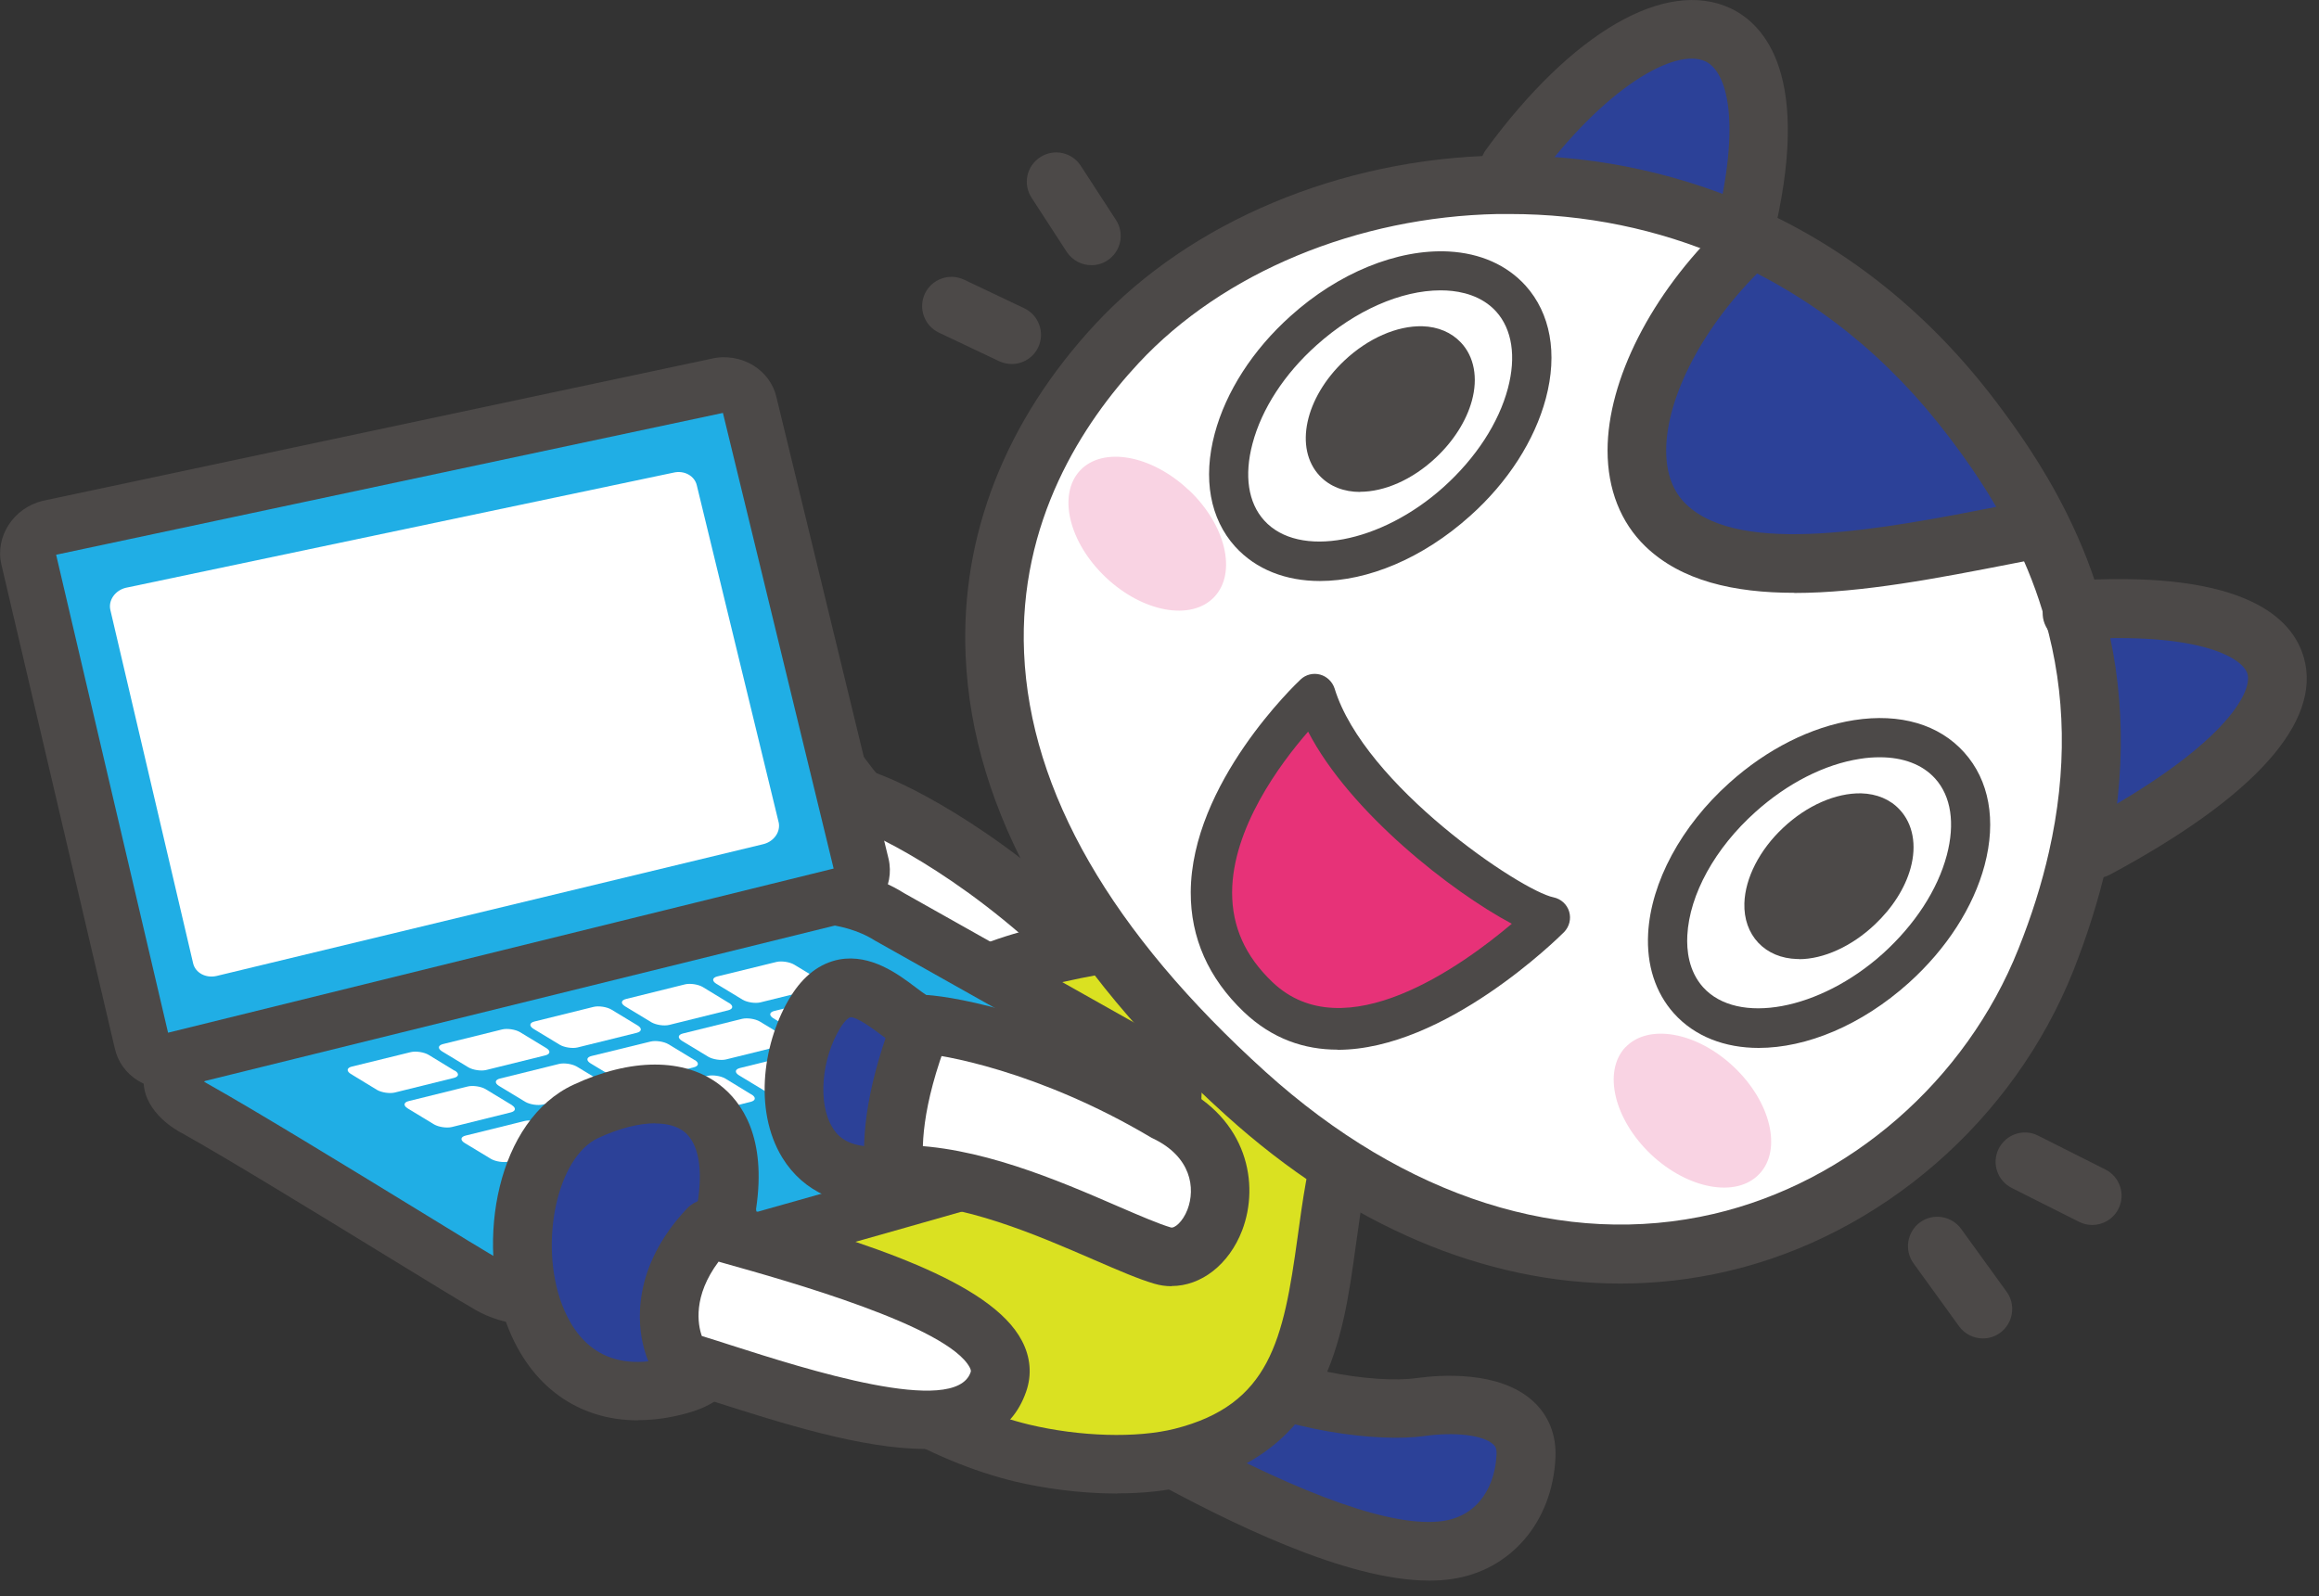 <svg width="122" height="84" viewBox="0 0 122 84" fill="none" xmlns="http://www.w3.org/2000/svg">
<rect x="0" y="0" width="122" height="84" fill="#333333" stroke="none"/>
<g clip-path="url(#clip0_225_886)">
<path d="M45.517 42.114C43.12 45.263 41.852 48.077 41.574 50.187C41.362 50.138 41.149 50.081 40.945 50.048C35.113 48.928 36.61 42.556 39.71 39.726C42.801 36.904 44.396 41.787 45.476 42.106C45.492 42.106 45.509 42.106 45.525 42.122L45.517 42.114Z" fill="#2C4198"/>
<path d="M45.517 42.115C46.703 42.492 52.281 45.092 57.859 50.981C62.497 55.063 58.039 60.715 55.398 59.054C52.846 57.459 47.21 51.603 41.575 50.188C41.853 48.078 43.121 45.264 45.517 42.115Z" fill="white"/>
<path d="M56.412 60.894C55.766 60.894 55.136 60.722 54.571 60.37C53.77 59.871 52.764 59.045 51.586 58.088C48.764 55.782 44.904 52.625 41.19 51.692C41.01 51.651 40.839 51.602 40.659 51.569C38.05 51.062 36.275 49.582 35.661 47.398C34.77 44.233 36.495 40.569 38.655 38.589C39.685 37.649 40.765 37.223 41.861 37.321C43.677 37.493 44.846 39.047 45.623 40.07C45.779 40.282 45.983 40.552 46.114 40.691C47.848 41.297 53.385 44.045 58.923 49.868C62.178 52.772 61.843 56.534 60.15 58.8C59.144 60.149 57.745 60.886 56.412 60.886V60.894ZM41.558 40.389C41.37 40.389 41.068 40.56 40.74 40.863C39.113 42.352 38.172 44.904 38.63 46.547C38.925 47.603 39.775 48.249 41.223 48.527C41.444 48.568 41.689 48.625 41.935 48.69C46.31 49.795 50.482 53.205 53.524 55.692C54.612 56.583 55.553 57.352 56.191 57.745C56.518 57.949 57.181 57.597 57.655 56.96C58.505 55.823 58.792 53.884 56.812 52.142C56.78 52.109 56.747 52.077 56.714 52.044C51.414 46.449 46.073 43.914 45.035 43.587C45.035 43.587 45.035 43.587 45.026 43.587C44.994 43.578 44.969 43.57 44.944 43.562C44.225 43.349 43.726 42.695 43.153 41.934C42.736 41.378 42.025 40.438 41.575 40.397C41.566 40.397 41.558 40.397 41.55 40.397L41.558 40.389Z" fill="#4C4948"/>
<path d="M41.575 51.733C41.509 51.733 41.444 51.733 41.37 51.717C40.528 51.61 39.931 50.833 40.037 49.983C40.372 47.439 41.836 44.396 44.274 41.174C44.789 40.495 45.762 40.364 46.433 40.879C47.112 41.395 47.243 42.36 46.727 43.038C43.914 46.744 43.243 49.23 43.088 50.375C42.99 51.152 42.319 51.717 41.558 51.717L41.575 51.733Z" fill="#4C4948"/>
<path d="M62.808 71.159C66.938 73.654 72.279 74.382 74.733 74.038C77.195 73.695 80.393 74.046 80.278 76.615C80.164 79.183 78.61 81.219 76.107 81.571C70.856 82.307 60.599 76.026 60.109 75.887L62.808 71.159Z" fill="#2C4198"/>
<path d="M75.199 83.174C70.798 83.174 64.656 80.115 60.272 77.719C59.928 77.53 59.683 77.391 59.552 77.334C59.159 77.179 58.84 76.876 58.685 76.475C58.505 76.034 58.538 75.543 58.775 75.126L61.474 70.398C61.679 70.038 62.022 69.777 62.431 69.67C62.832 69.564 63.265 69.629 63.617 69.842C67.461 72.165 72.401 72.819 74.528 72.517C75.779 72.345 78.871 72.116 80.646 73.727C81.472 74.48 81.881 75.502 81.832 76.688C81.677 80.091 79.468 82.667 76.327 83.1C75.968 83.15 75.6 83.174 75.207 83.174H75.199ZM62.235 75.273C68.754 78.79 73.35 80.393 75.886 80.041C77.882 79.763 78.667 78.054 78.732 76.541C78.749 76.205 78.65 76.083 78.552 76.001C78.029 75.518 76.54 75.338 74.937 75.567C72.565 75.903 67.657 75.355 63.388 73.236L62.227 75.265L62.235 75.273Z" fill="#4C4948"/>
<path d="M38.18 64.713C38.18 64.558 38.197 64.394 38.237 64.239C38.573 63.012 39.505 61.736 39.554 59.536C39.554 59.519 39.554 59.503 39.554 59.487C39.554 59.249 39.546 59.004 39.53 58.759C39.505 58.571 39.489 58.383 39.456 58.17C40.462 51.905 36.855 50.163 32.471 52.33C27.318 54.874 27.85 70.856 37.06 68.116C38.72 67.625 38.556 66.758 38.336 65.809C38.319 65.686 38.278 65.547 38.254 65.417C38.205 65.179 38.18 64.942 38.172 64.705L38.18 64.713Z" fill="#2C4198"/>
<path d="M35.056 69.981C32.152 69.981 29.813 68.263 28.57 65.09C26.697 60.33 27.727 52.968 31.8 50.956C34.557 49.59 37.166 49.566 38.949 50.883C40.249 51.84 41.656 53.884 41.026 58.187C41.035 58.268 41.051 58.358 41.059 58.44L41.076 58.579C41.076 58.579 41.076 58.636 41.076 58.669C41.092 58.947 41.1 59.225 41.1 59.487C41.1 59.512 41.1 59.544 41.1 59.569C41.1 59.593 41.1 59.626 41.1 59.651C41.059 61.393 40.511 62.693 40.11 63.65C39.947 64.035 39.808 64.37 39.734 64.648L38.188 64.714H39.734C39.734 64.828 39.751 64.959 39.783 65.114L39.816 65.253C39.832 65.335 39.857 65.425 39.865 65.507C40.061 66.349 40.56 68.697 37.518 69.597C36.667 69.85 35.849 69.973 35.064 69.973L35.056 69.981ZM35.808 52.993C35.056 52.993 34.148 53.238 33.166 53.721C30.966 54.809 30.026 60.362 31.441 63.961C32.43 66.472 34.172 67.372 36.626 66.644C36.757 66.603 36.847 66.57 36.921 66.537C36.896 66.415 36.863 66.26 36.839 66.178C36.831 66.137 36.822 66.104 36.814 66.063C36.814 66.022 36.798 65.981 36.79 65.941L36.741 65.72C36.675 65.384 36.634 65.057 36.634 64.73C36.634 64.419 36.675 64.117 36.749 63.838C36.88 63.364 37.068 62.906 37.256 62.456C37.616 61.605 37.984 60.73 38.008 59.512C38.008 59.487 38.008 59.454 38.008 59.43C38.008 59.258 38.008 59.078 37.992 58.906L37.976 58.792C37.959 58.677 37.951 58.563 37.927 58.44C37.902 58.277 37.902 58.113 37.927 57.949C38.286 55.7 37.992 54.032 37.1 53.386C36.765 53.14 36.315 53.017 35.792 53.017L35.808 52.993Z" fill="#4C4948"/>
<path d="M39.538 58.219C44.781 59.241 58.375 61.384 57.287 65.711C56.044 70.651 44.822 67.379 38.696 66.095C38.401 66.03 36.095 62.57 39.546 58.219H39.538Z" fill="white"/>
<path d="M51.937 69.882C48.486 69.882 44.323 68.942 40.822 68.148C39.947 67.952 39.121 67.764 38.376 67.609C37.419 67.404 36.847 66.316 36.536 65.441C36.094 64.214 35.391 60.967 38.336 57.262C38.695 56.812 39.276 56.599 39.84 56.706C40.274 56.788 40.757 56.877 41.296 56.984C48.764 58.382 56.223 60.026 58.301 63.273C58.865 64.157 59.029 65.13 58.791 66.095C58.072 68.974 55.356 69.891 51.954 69.891L51.937 69.882ZM39.571 64.705C40.176 64.836 40.822 64.983 41.501 65.138C46.245 66.21 55.07 68.206 55.782 65.343C55.806 65.245 55.814 65.138 55.692 64.934C54.162 62.546 44.74 60.771 40.716 60.018C40.544 59.986 40.38 59.953 40.217 59.92C38.695 62.292 39.26 64.059 39.571 64.705Z" fill="#4C4948"/>
<path d="M41.877 61.769C41.051 64.264 40.928 66.93 42.27 69.041C44.601 72.713 49.656 75.478 53.77 76.459C56.297 77.064 59.642 77.318 62.186 76.672C71.15 74.398 68.615 65.712 71.175 58.809C71.175 58.809 62.652 51.439 60.779 49.82C59.937 49.092 56.174 50.04 55.258 50.237C51.193 51.12 47.66 53.157 44.936 56.322C43.726 57.737 42.556 59.692 41.869 61.761L41.877 61.769Z" fill="#DAE121"/>
<path d="M58.776 78.594C56.829 78.594 54.899 78.316 53.41 77.964C49.116 76.933 43.611 74.03 40.969 69.867C39.514 67.568 39.317 64.599 40.413 61.278C41.108 59.16 42.335 56.984 43.775 55.316C46.687 51.922 50.441 49.705 54.939 48.732L55.226 48.666C59.07 47.791 60.796 47.791 61.794 48.658L72.189 57.647C72.68 58.072 72.852 58.751 72.631 59.348C71.919 61.27 71.617 63.438 71.331 65.523C70.635 70.586 69.842 76.32 62.571 78.16C61.376 78.463 60.076 78.585 58.776 78.585V78.594ZM43.341 62.252C42.785 63.937 42.376 66.333 43.57 68.214C45.738 71.625 50.564 74.103 54.13 74.962C56.796 75.6 59.806 75.69 61.81 75.183C66.807 73.915 67.519 70.529 68.263 65.115C68.525 63.2 68.795 61.229 69.384 59.307L59.912 51.112C59.585 51.063 58.636 51.063 55.913 51.676L55.602 51.75C51.782 52.584 48.592 54.465 46.122 57.336C44.936 58.71 43.93 60.51 43.35 62.252H43.341Z" fill="#4C4948"/>
<path d="M57.417 13.954C56.91 13.954 56.42 13.709 56.117 13.251L54.269 10.404C53.802 9.685 54.007 8.736 54.727 8.27C55.446 7.803 56.395 8.008 56.861 8.728L58.71 11.574C59.176 12.294 58.972 13.242 58.252 13.709C57.99 13.88 57.704 13.954 57.417 13.954Z" fill="#4C4948"/>
<path d="M53.23 19.156C53.009 19.156 52.78 19.107 52.568 19.009L49.394 17.504C48.625 17.136 48.298 16.22 48.658 15.451C49.026 14.682 49.942 14.355 50.711 14.714L53.884 16.22C54.653 16.587 54.98 17.504 54.621 18.272C54.359 18.829 53.803 19.156 53.222 19.156H53.23Z" fill="#4C4948"/>
<path d="M44.274 47.283C44.274 47.283 45.59 47.48 46.809 48.257C48.535 49.222 56.845 53.908 60.943 56.207C60.943 56.207 61.769 56.665 61.761 57.474C61.752 58.284 61.613 59.266 60.975 59.372C60.943 59.388 61.016 59.356 60.975 59.372C56.289 60.533 36.086 66.472 29.805 68.025C27.277 68.745 25.609 67.567 25.609 67.567C24.153 66.75 14.223 60.55 10.314 58.35C10.314 58.35 7.811 57.098 9.782 55.798" fill="#20AEE5"/>
<path d="M28.161 69.736C26.386 69.736 25.167 69.04 24.832 68.82C24.21 68.468 22.493 67.413 20.341 66.096C16.816 63.937 11.999 60.984 9.586 59.635C9.316 59.504 7.656 58.588 7.557 57.009C7.517 56.355 7.729 55.406 8.964 54.588C9.635 54.146 10.543 54.326 10.993 55.005C11.402 55.627 11.279 56.445 10.731 56.911C10.813 56.968 10.895 57.017 10.96 57.05C13.479 58.465 18.329 61.434 21.871 63.601C23.973 64.894 25.797 66.006 26.32 66.3C26.361 66.325 26.402 66.35 26.443 66.374C26.468 66.391 27.629 67.118 29.404 66.62C32.798 65.777 40.34 63.634 46.989 61.745C52.567 60.158 57.851 58.661 60.256 58.048C60.272 57.933 60.288 57.77 60.297 57.549C60.272 57.524 60.231 57.492 60.207 57.475L54.154 54.065C50.653 52.093 47.145 50.122 46.098 49.533C46.073 49.517 46.048 49.509 46.024 49.492C45.108 48.904 44.069 48.74 44.053 48.732C43.259 48.609 42.711 47.857 42.834 47.063C42.957 46.27 43.693 45.714 44.495 45.836C44.658 45.861 46.139 46.098 47.562 46.998C48.65 47.611 52.126 49.566 55.585 51.513L61.654 54.931C62.374 55.332 63.233 56.24 63.217 57.492C63.192 60.011 62.031 60.649 61.286 60.796C59.111 61.336 53.606 62.898 47.791 64.558C40.789 66.546 33.551 68.599 30.156 69.45C29.437 69.654 28.766 69.736 28.169 69.736H28.161Z" fill="#4C4948"/>
<path d="M45.321 45.526C45.484 46.229 44.993 46.941 44.217 47.129L9.161 55.782C8.384 55.971 7.623 55.553 7.468 54.858L1.497 29.372C1.333 28.677 1.832 27.957 2.601 27.769L37.722 20.309C38.499 20.121 39.26 20.53 39.423 21.226L45.321 45.518V45.526Z" fill="#20AEE5"/>
<path d="M8.793 57.287C8.245 57.287 7.705 57.14 7.255 56.862C6.633 56.477 6.208 55.888 6.045 55.193L0.074 29.707C-0.27 28.243 0.704 26.73 2.249 26.354L37.42 18.878C38.164 18.698 38.99 18.829 39.644 19.238C40.258 19.622 40.691 20.211 40.847 20.898L46.744 45.182C47.096 46.662 46.122 48.167 44.568 48.544L9.512 57.197C9.275 57.254 9.03 57.279 8.793 57.279V57.287ZM2.953 29.192L8.842 54.343L43.857 45.705L38.033 21.732C38.033 21.732 38.025 21.732 38.017 21.732L2.953 29.192Z" fill="#4C4948"/>
<path d="M40.961 43.251C41.084 43.758 40.724 44.282 40.16 44.421L11.394 51.357C10.829 51.488 10.273 51.193 10.159 50.686L5.807 32.103C5.685 31.596 6.053 31.073 6.609 30.933L35.424 24.873C35.989 24.734 36.545 25.036 36.659 25.543L40.961 43.259V43.251Z" fill="white"/>
<path d="M23.932 56.339C24.169 56.486 24.145 56.658 23.875 56.723L20.767 57.492C20.497 57.557 20.072 57.492 19.834 57.353L18.452 56.51C18.215 56.363 18.239 56.191 18.509 56.126L21.609 55.365C21.879 55.3 22.305 55.365 22.542 55.504L23.924 56.347L23.932 56.339Z" fill="white"/>
<path d="M28.741 55.153C28.979 55.3 28.954 55.471 28.684 55.537L25.576 56.306C25.306 56.371 24.881 56.306 24.644 56.167L23.253 55.324C23.016 55.177 23.04 55.005 23.31 54.94L26.418 54.171C26.688 54.106 27.114 54.171 27.351 54.31L28.741 55.153Z" fill="white"/>
<path d="M33.551 53.966C33.788 54.113 33.764 54.285 33.494 54.35L30.386 55.119C30.116 55.185 29.69 55.119 29.453 54.98L28.063 54.138C27.826 53.99 27.85 53.819 28.12 53.753L31.228 52.984C31.498 52.919 31.923 52.984 32.16 53.123L33.551 53.966Z" fill="white"/>
<path d="M38.36 52.78C38.597 52.928 38.573 53.099 38.303 53.165L35.203 53.934C34.933 53.999 34.508 53.934 34.271 53.795L32.88 52.952C32.643 52.805 32.668 52.633 32.938 52.568L36.038 51.799C36.307 51.733 36.733 51.799 36.97 51.938L38.352 52.78H38.36Z" fill="white"/>
<path d="M43.169 51.594C43.407 51.741 43.382 51.913 43.112 51.978L40.004 52.747C39.734 52.812 39.309 52.747 39.072 52.608L37.681 51.765C37.444 51.618 37.469 51.446 37.739 51.381L40.847 50.62C41.117 50.555 41.542 50.62 41.779 50.759L43.169 51.602V51.594Z" fill="white"/>
<path d="M26.926 58.154C27.163 58.301 27.138 58.472 26.868 58.538L23.768 59.307C23.499 59.372 23.073 59.307 22.836 59.168L21.446 58.325C21.208 58.178 21.233 58.006 21.503 57.941L24.611 57.172C24.881 57.107 25.306 57.172 25.543 57.311L26.934 58.154H26.926Z" fill="white"/>
<path d="M31.735 56.968C31.972 57.115 31.948 57.287 31.678 57.352L28.57 58.121C28.3 58.187 27.875 58.121 27.637 57.982L26.247 57.14C26.01 56.992 26.034 56.821 26.304 56.755L29.412 55.986C29.682 55.921 30.107 55.986 30.345 56.126L31.735 56.968Z" fill="white"/>
<path d="M36.553 55.781C36.79 55.928 36.765 56.1 36.495 56.166L33.387 56.934C33.117 57 32.692 56.934 32.455 56.795L31.064 55.953C30.827 55.806 30.852 55.634 31.122 55.568L34.23 54.808C34.499 54.742 34.925 54.808 35.162 54.947L36.553 55.789V55.781Z" fill="white"/>
<path d="M41.362 54.596C41.599 54.743 41.575 54.915 41.305 54.98L38.197 55.749C37.927 55.815 37.501 55.749 37.264 55.61L35.874 54.768C35.636 54.62 35.661 54.449 35.931 54.383L39.039 53.614C39.309 53.549 39.734 53.614 39.971 53.753L41.362 54.596Z" fill="white"/>
<path d="M46.171 53.41C46.409 53.557 46.384 53.729 46.114 53.794L43.006 54.563C42.736 54.629 42.311 54.563 42.074 54.424L40.683 53.582C40.446 53.434 40.471 53.263 40.74 53.197L43.849 52.437C44.118 52.371 44.544 52.437 44.781 52.576L46.163 53.418L46.171 53.41Z" fill="white"/>
<path d="M29.928 59.97C30.165 60.117 30.14 60.289 29.87 60.354L26.762 61.123C26.492 61.189 26.067 61.123 25.83 60.984L24.439 60.142C24.202 59.994 24.227 59.823 24.497 59.757L27.605 58.988C27.875 58.923 28.3 58.988 28.537 59.127L29.928 59.97Z" fill="white"/>
<path d="M34.737 58.783C34.974 58.931 34.949 59.102 34.679 59.168L31.571 59.937C31.301 60.002 30.876 59.937 30.639 59.798L29.248 58.955C29.011 58.808 29.036 58.636 29.306 58.571L32.414 57.802C32.684 57.736 33.109 57.802 33.346 57.941L34.737 58.783Z" fill="white"/>
<path d="M39.546 57.598C39.783 57.745 39.759 57.917 39.489 57.982L36.381 58.751C36.111 58.816 35.686 58.751 35.449 58.612L34.058 57.77C33.821 57.622 33.845 57.451 34.115 57.385L37.223 56.616C37.493 56.551 37.919 56.616 38.156 56.755L39.538 57.598H39.546Z" fill="white"/>
<path d="M44.356 56.412C44.593 56.559 44.568 56.731 44.298 56.797L41.199 57.566C40.929 57.631 40.503 57.566 40.266 57.426L38.876 56.584C38.639 56.437 38.663 56.265 38.933 56.2L42.041 55.431C42.311 55.365 42.736 55.431 42.973 55.57L44.356 56.412Z" fill="white"/>
<path d="M49.165 55.226C49.402 55.373 49.377 55.545 49.108 55.61L46.008 56.379C45.738 56.444 45.312 56.379 45.075 56.24L43.685 55.398C43.448 55.25 43.472 55.078 43.742 55.013L46.85 54.244C47.12 54.179 47.545 54.244 47.782 54.383L49.173 55.226H49.165Z" fill="white"/>
<path d="M48.503 53.893C47.21 57.197 46.801 59.929 47.088 61.819C46.891 61.819 46.695 61.835 46.507 61.851C41.207 62.309 40.937 56.453 42.916 53.255C44.888 50.057 47.464 53.885 48.47 53.893C48.486 53.893 48.495 53.893 48.511 53.893H48.503Z" fill="#2C4198"/>
<path d="M48.502 53.893C49.615 53.926 55.062 54.801 61.311 58.506C66.308 60.886 63.855 66.849 61.163 66.072C58.571 65.319 52.281 61.655 47.079 61.81C46.801 59.921 47.202 57.189 48.494 53.885L48.502 53.893Z" fill="white"/>
<path d="M61.638 67.683C61.335 67.683 61.033 67.642 60.73 67.552C59.912 67.315 58.833 66.848 57.589 66.309C54.604 65.016 50.555 63.241 47.128 63.356C46.965 63.356 46.801 63.364 46.646 63.38C44.2 63.593 42.27 62.718 41.166 60.935C39.587 58.367 40.184 54.719 41.591 52.445C42.27 51.341 43.137 50.686 44.151 50.49C45.819 50.188 47.251 51.259 48.191 51.971C48.363 52.101 48.584 52.265 48.723 52.355C50.432 52.461 55.864 53.5 62.031 57.14C65.629 58.89 66.275 62.301 65.351 64.738C64.656 66.554 63.184 67.674 61.638 67.674V67.683ZM47.414 60.264C51.389 60.264 55.667 62.113 58.816 63.479C59.969 63.977 60.959 64.403 61.597 64.591C61.785 64.648 62.219 64.305 62.472 63.65C62.898 62.53 62.677 60.869 60.648 59.904C60.607 59.888 60.566 59.863 60.526 59.839C54.612 56.33 49.426 55.463 48.461 55.438C48.437 55.438 48.412 55.438 48.388 55.438C48.388 55.438 48.38 55.438 48.371 55.438C47.611 55.406 46.989 54.931 46.335 54.441C45.918 54.13 45.051 53.484 44.724 53.533C44.658 53.549 44.47 53.672 44.216 54.073C43.21 55.708 43.014 58.064 43.791 59.324C43.963 59.61 44.486 60.477 46.359 60.313C46.564 60.297 46.793 60.281 47.03 60.281C47.153 60.281 47.275 60.281 47.406 60.281L47.414 60.264Z" fill="#4C4948"/>
<path d="M47.087 63.356C46.335 63.356 45.673 62.808 45.558 62.039C45.215 59.733 45.738 56.723 47.063 53.328C47.374 52.535 48.273 52.142 49.067 52.453C49.86 52.764 50.253 53.664 49.942 54.457C48.437 58.301 48.462 60.575 48.617 61.589C48.74 62.432 48.159 63.217 47.317 63.348C47.243 63.356 47.161 63.364 47.087 63.364V63.356Z" fill="#4C4948"/>
<path d="M109.298 45.182C108.913 46.875 108.365 48.642 107.621 50.498C101.961 64.714 82.986 73.302 65.531 57.541C48.085 41.779 50.187 27.286 58.759 18.068C63.421 13.062 70.848 9.881 78.749 9.717C82.953 9.627 87.288 10.396 91.41 12.187L91.663 12.972C86.584 17.88 84.409 24.513 87.631 27.621C91.336 31.195 100.055 29.175 106.959 27.85L107.318 27.662C108.005 29.044 108.619 30.558 109.085 32.218C110.116 35.833 110.443 40.127 109.298 45.165V45.182Z" fill="white"/>
<path d="M85.513 55.103C84.311 56.387 84.916 58.898 86.855 60.746C88.809 62.587 91.361 63.045 92.555 61.777C93.766 60.509 93.161 57.982 91.214 56.142C89.267 54.301 86.716 53.843 85.513 55.111V55.103Z" fill="#F9D3E3"/>
<path d="M62.529 25.781C60.583 23.941 58.031 23.483 56.828 24.751C55.626 26.027 56.231 28.546 58.178 30.386C60.125 32.226 62.677 32.684 63.879 31.417C65.089 30.141 64.484 27.613 62.538 25.781H62.529Z" fill="#F9D3E3"/>
<path d="M69.441 30.574C67.658 30.574 66.08 29.977 64.975 28.758C63.659 27.294 63.274 25.184 63.904 22.82C64.493 20.612 65.908 18.411 67.887 16.637C70.406 14.363 73.506 13.095 76.214 13.234C77.882 13.324 79.273 13.946 80.254 15.025C81.571 16.489 81.955 18.599 81.326 20.963C80.737 23.172 79.33 25.372 77.342 27.147C74.84 29.396 71.944 30.574 69.441 30.574ZM75.788 15.279C73.703 15.279 71.29 16.342 69.261 18.166C67.568 19.679 66.374 21.52 65.891 23.352C65.45 25.02 65.662 26.451 66.505 27.384C68.321 29.404 72.656 28.594 75.96 25.617C77.645 24.096 78.847 22.256 79.33 20.432C79.772 18.763 79.551 17.332 78.716 16.399C77.956 15.557 76.876 15.328 76.099 15.287C75.993 15.287 75.886 15.279 75.78 15.279H75.788Z" fill="#4C4948"/>
<path d="M74.847 23.343C73.203 24.889 71.109 25.339 70.169 24.341C69.228 23.335 69.793 21.274 71.437 19.728C73.081 18.182 75.175 17.732 76.115 18.738C77.056 19.736 76.491 21.797 74.847 23.352V23.343Z" fill="#4C4948"/>
<path d="M71.559 25.887C70.717 25.887 69.965 25.609 69.425 25.037C68.075 23.597 68.648 20.931 70.733 18.968C71.977 17.798 73.498 17.135 74.831 17.168C75.657 17.193 76.361 17.495 76.859 18.027C77.555 18.763 77.767 19.884 77.432 21.094C77.146 22.141 76.475 23.204 75.543 24.079C74.291 25.257 72.819 25.879 71.551 25.879L71.559 25.887ZM74.716 19.221C73.956 19.221 72.95 19.704 72.14 20.464C70.774 21.74 70.504 23.196 70.913 23.638C71.322 24.071 72.786 23.875 74.144 22.599C74.79 21.986 75.273 21.241 75.461 20.562C75.6 20.064 75.567 19.646 75.371 19.442C75.24 19.303 75.044 19.238 74.766 19.229C74.749 19.229 74.733 19.229 74.708 19.229L74.716 19.221Z" fill="#4C4948"/>
<path d="M92.522 55.144C90.748 55.144 89.161 54.547 88.065 53.328C87.091 52.24 86.617 50.785 86.707 49.116C86.854 46.425 88.449 43.464 90.977 41.199C92.956 39.416 95.287 38.246 97.544 37.894C99.965 37.518 102.018 38.123 103.335 39.595C104.652 41.059 105.036 43.17 104.407 45.533C103.818 47.742 102.403 49.934 100.423 51.717C97.921 53.966 95.025 55.144 92.522 55.144ZM98.886 39.849C98.558 39.849 98.207 39.873 97.855 39.931C95.99 40.217 94.035 41.215 92.351 42.728C90.224 44.634 88.883 47.063 88.768 49.222C88.727 49.999 88.834 51.095 89.594 51.946C91.41 53.966 95.737 53.156 99.049 50.187C100.734 48.666 101.937 46.826 102.419 45.002C102.861 43.333 102.648 41.902 101.806 40.969C101.143 40.233 100.129 39.849 98.894 39.849H98.886Z" fill="#4C4948"/>
<path d="M97.929 47.914C96.285 49.468 94.199 49.909 93.251 48.911C92.31 47.914 92.874 45.844 94.518 44.298C96.162 42.753 98.256 42.303 99.197 43.309C100.137 44.307 99.565 46.368 97.929 47.914Z" fill="#4C4948"/>
<path d="M94.649 50.466C94.649 50.466 94.584 50.466 94.543 50.466C93.717 50.441 93.013 50.147 92.506 49.615C91.999 49.075 91.746 48.355 91.77 47.529C91.811 46.204 92.572 44.716 93.815 43.554C95.058 42.385 96.579 41.722 97.913 41.747C98.739 41.771 99.442 42.066 99.941 42.606C100.636 43.35 100.849 44.47 100.514 45.681C100.227 46.728 99.557 47.783 98.624 48.658C97.422 49.795 95.942 50.474 94.641 50.474L94.649 50.466ZM97.806 43.791C97.046 43.791 96.04 44.274 95.23 45.043C94.404 45.82 93.848 46.818 93.831 47.595C93.831 47.783 93.848 48.045 94.011 48.217C94.134 48.347 94.338 48.421 94.617 48.429H94.666C95.426 48.429 96.432 47.947 97.242 47.178C97.896 46.564 98.371 45.82 98.559 45.141C98.698 44.642 98.665 44.225 98.469 44.012C98.314 43.849 98.06 43.808 97.872 43.8C97.856 43.8 97.839 43.8 97.815 43.8L97.806 43.791Z" fill="#4C4948"/>
<path d="M69.171 36.544C70.823 41.959 79.403 47.864 81.513 48.281C81.513 48.281 71.878 57.916 66.186 52.469C59.266 45.852 69.171 36.544 69.171 36.544Z" fill="#E73278"/>
<path d="M70.365 55.235C68.631 55.235 66.938 54.678 65.433 53.247C63.568 51.464 62.636 49.346 62.644 46.949C62.669 41.224 68.189 35.973 68.427 35.752C68.697 35.498 69.081 35.4 69.449 35.498C69.809 35.597 70.095 35.875 70.21 36.226C71.772 41.33 80.025 46.876 81.726 47.219C82.118 47.301 82.438 47.587 82.552 47.972C82.666 48.356 82.56 48.765 82.282 49.051C81.955 49.378 76.009 55.243 70.373 55.243L70.365 55.235ZM68.819 38.5C67.322 40.218 64.828 43.596 64.82 46.966C64.82 48.765 65.507 50.311 66.938 51.677C70.725 55.3 76.925 50.818 79.534 48.61C76.393 46.941 71.019 42.753 68.819 38.5Z" fill="#4C4948"/>
<path d="M109.625 32.078C122.295 31.432 123.881 37.379 110.238 44.699L109.298 45.181C110.443 40.143 110.116 35.849 109.085 32.234C109.404 32.136 109.625 32.078 109.625 32.078Z" fill="#2C4198"/>
<path d="M91.737 12.342C91.631 12.293 91.525 12.244 91.418 12.195C87.296 10.404 82.961 9.635 78.757 9.725C86.495 -1.554 95.213 -1.62 91.737 12.342Z" fill="#2C4198"/>
<path d="M106.958 27.866C100.055 29.191 91.336 31.212 87.631 27.637C84.409 24.521 86.592 17.896 91.663 12.988L91.41 12.203C91.516 12.252 91.623 12.301 91.729 12.35C96.129 14.322 100.284 17.495 103.752 22.059C104.93 23.605 106.222 25.47 107.318 27.686L106.958 27.874V27.866Z" fill="#2C4198"/>
<path d="M91.688 14.084C91.557 14.084 91.418 14.068 91.287 14.027C90.461 13.806 89.979 12.956 90.2 12.138L90.241 11.95C91.639 6.355 90.838 3.754 89.725 3.231C88.163 2.495 84.458 4.515 80.671 9.7C80.164 10.387 79.199 10.543 78.512 10.036C77.825 9.529 77.677 8.564 78.176 7.876C82.699 1.693 87.623 -1.153 91.034 0.433C92.793 1.26 95.41 3.95 93.226 12.719L93.169 12.939C92.981 13.626 92.359 14.084 91.68 14.084H91.688Z" fill="#4C4948"/>
<path d="M110.271 46.228C109.723 46.228 109.192 45.934 108.905 45.418C108.505 44.666 108.783 43.733 109.535 43.325C117.035 39.3 118.508 36.421 118.238 35.464C118.025 34.696 115.997 33.33 109.87 33.616C109.781 33.641 109.666 33.673 109.527 33.714C108.734 34.025 107.875 33.608 107.564 32.814C107.253 32.021 107.687 31.113 108.488 30.802C108.537 30.786 108.603 30.761 108.66 30.745C108.995 30.647 109.2 30.581 109.2 30.581C109.306 30.549 109.421 30.532 109.535 30.524C118.115 30.082 120.618 32.512 121.207 34.622C122.147 37.992 118.614 41.942 110.991 46.032C110.762 46.154 110.508 46.212 110.263 46.212L110.271 46.228Z" fill="#4C4948"/>
<path d="M110.075 64.461C109.846 64.461 109.609 64.412 109.38 64.297L105.838 62.514C105.078 62.13 104.767 61.206 105.151 60.445C105.536 59.684 106.46 59.373 107.221 59.758L110.762 61.541C111.523 61.925 111.834 62.849 111.449 63.61C111.179 64.15 110.631 64.461 110.067 64.461H110.075Z" fill="#4C4948"/>
<path d="M104.317 70.431C103.842 70.431 103.368 70.21 103.065 69.793L100.669 66.48C100.17 65.793 100.325 64.828 101.012 64.321C101.699 63.822 102.665 63.977 103.172 64.664L105.568 67.977C106.067 68.664 105.912 69.629 105.225 70.136C104.955 70.332 104.636 70.431 104.325 70.431H104.317Z" fill="#4C4948"/>
<path d="M94.395 31.195C91.238 31.195 88.449 30.574 86.56 28.75C85.259 27.49 84.572 25.748 84.572 23.703C84.572 19.998 86.879 15.459 90.592 11.876C91.205 11.287 92.179 11.295 92.776 11.917C93.365 12.53 93.348 13.504 92.735 14.101C89.651 17.086 87.656 20.857 87.656 23.711C87.656 24.914 88.007 25.862 88.703 26.533C91.565 29.298 99.123 27.825 105.2 26.639L106.672 26.353C107.506 26.19 108.316 26.738 108.48 27.58C108.643 28.414 108.095 29.224 107.253 29.388L105.797 29.674C102.018 30.41 97.97 31.203 94.403 31.203L94.395 31.195Z" fill="#4C4948"/>
<path d="M85.235 67.543C78.127 67.543 70.938 64.509 64.509 58.702C55.765 50.809 51.152 42.67 50.801 34.516C50.523 28.185 52.895 22.141 57.647 17.029C62.644 11.663 70.52 8.359 78.741 8.187C83.37 8.089 87.86 8.964 92.048 10.78L92.392 10.935C97.299 13.136 101.544 16.563 104.996 21.118C105.985 22.427 107.458 24.455 108.717 26.991C109.527 28.619 110.14 30.197 110.59 31.825C111.817 36.152 111.899 40.765 110.819 45.525C110.402 47.349 109.813 49.214 109.077 51.079C105.944 58.955 98.968 65.016 90.87 66.897C89.014 67.331 87.132 67.543 85.251 67.543H85.235ZM79.428 11.262C79.215 11.262 79.002 11.262 78.79 11.262C71.396 11.41 64.329 14.346 59.896 19.114C56.984 22.247 53.573 27.433 53.876 34.36C54.195 41.656 58.465 49.066 66.57 56.395C73.931 63.045 82.307 65.703 90.15 63.879C97.275 62.219 103.425 56.878 106.19 49.925C106.877 48.208 107.417 46.498 107.793 44.83C108.758 40.577 108.693 36.479 107.597 32.651C107.196 31.211 106.656 29.813 105.936 28.365C104.791 26.059 103.442 24.186 102.526 22.983C99.393 18.845 95.549 15.745 91.099 13.749L90.756 13.585C87.214 12.048 83.394 11.262 79.428 11.262Z" fill="#4C4948"/>
<path d="M36.937 69.686C36.937 69.547 36.954 69.392 36.995 69.253C37.33 68.116 38.295 66.906 38.32 64.893C38.32 64.877 38.32 64.869 38.32 64.844C38.32 64.632 38.303 64.403 38.287 64.174C38.262 64.002 38.238 63.83 38.205 63.634C39.187 57.843 35.383 56.354 30.811 58.481C25.438 60.984 26.182 75.657 35.809 72.852C37.551 72.345 37.363 71.551 37.117 70.692C37.093 70.578 37.052 70.455 37.027 70.333C36.97 70.112 36.937 69.899 36.937 69.678V69.686Z" fill="#2C4198"/>
<path d="M33.559 74.741C30.419 74.741 27.891 72.949 26.672 69.71C25.012 65.285 26.157 58.947 30.165 57.082C33.199 55.667 36.005 55.667 37.845 57.074C39.047 57.99 40.34 59.871 39.775 63.625C39.784 63.699 39.8 63.781 39.808 63.854L39.825 63.952C39.825 63.952 39.833 64.018 39.833 64.05C39.849 64.304 39.865 64.558 39.874 64.803C39.874 64.86 39.874 64.917 39.874 64.983C39.849 66.627 39.276 67.87 38.867 68.77C38.712 69.113 38.573 69.416 38.499 69.661C38.499 69.71 38.508 69.809 38.548 69.956L38.581 70.095C38.598 70.168 38.622 70.242 38.639 70.316C38.867 71.134 39.448 73.407 36.258 74.332C35.326 74.602 34.426 74.732 33.576 74.732L33.559 74.741ZM34.467 59.11C33.617 59.11 32.57 59.372 31.465 59.887C29.323 60.885 28.341 65.376 29.56 68.631C30.247 70.455 31.809 72.418 35.383 71.379C35.506 71.346 35.604 71.305 35.678 71.281C35.661 71.224 35.645 71.166 35.637 71.125C35.629 71.085 35.612 71.044 35.604 71.003L35.58 70.929C35.555 70.847 35.53 70.757 35.514 70.675C35.441 70.373 35.391 70.038 35.391 69.719C35.391 69.391 35.432 69.097 35.514 68.819C35.645 68.369 35.849 67.927 36.046 67.502C36.414 66.701 36.766 65.94 36.774 64.885C36.774 64.86 36.774 64.836 36.774 64.803C36.774 64.672 36.766 64.517 36.749 64.353V64.296C36.725 64.189 36.708 64.075 36.684 63.952C36.643 63.764 36.643 63.576 36.684 63.388C37.003 61.498 36.749 60.133 35.972 59.535C35.604 59.258 35.089 59.118 34.467 59.118V59.11Z" fill="#4C4948"/>
<path d="M37.264 64.64C41.869 65.965 53.827 68.942 52.518 72.721C51.022 77.031 41.264 73.228 35.89 71.6C35.628 71.518 33.845 68.247 37.264 64.64Z" fill="white"/>
<path d="M48.682 76.246C45.345 76.246 41.092 74.88 37.575 73.76C36.814 73.514 36.095 73.285 35.448 73.089C34.729 72.868 34.197 72.14 33.87 70.913C33.559 69.76 33.175 66.734 36.152 63.585C36.553 63.167 37.15 63.004 37.698 63.159C38.082 63.266 38.516 63.388 38.99 63.527C45.574 65.376 52.134 67.437 53.761 70.553C54.219 71.42 54.293 72.353 53.982 73.236C53.205 75.477 51.201 76.254 48.682 76.254V76.246ZM36.913 70.3C37.42 70.455 37.959 70.627 38.516 70.807C42.327 72.025 50.245 74.569 51.062 72.214C51.079 72.165 51.095 72.115 51.022 71.968C49.876 69.776 41.354 67.388 38.148 66.488C38.033 66.456 37.91 66.423 37.804 66.39C36.446 68.206 36.708 69.695 36.921 70.3H36.913Z" fill="#4C4948"/>
</g>
<defs>
<clipPath id="clip0_225_886">
<rect width="121.362" height="83.174" fill="white"/>
</clipPath>
</defs>
</svg>
